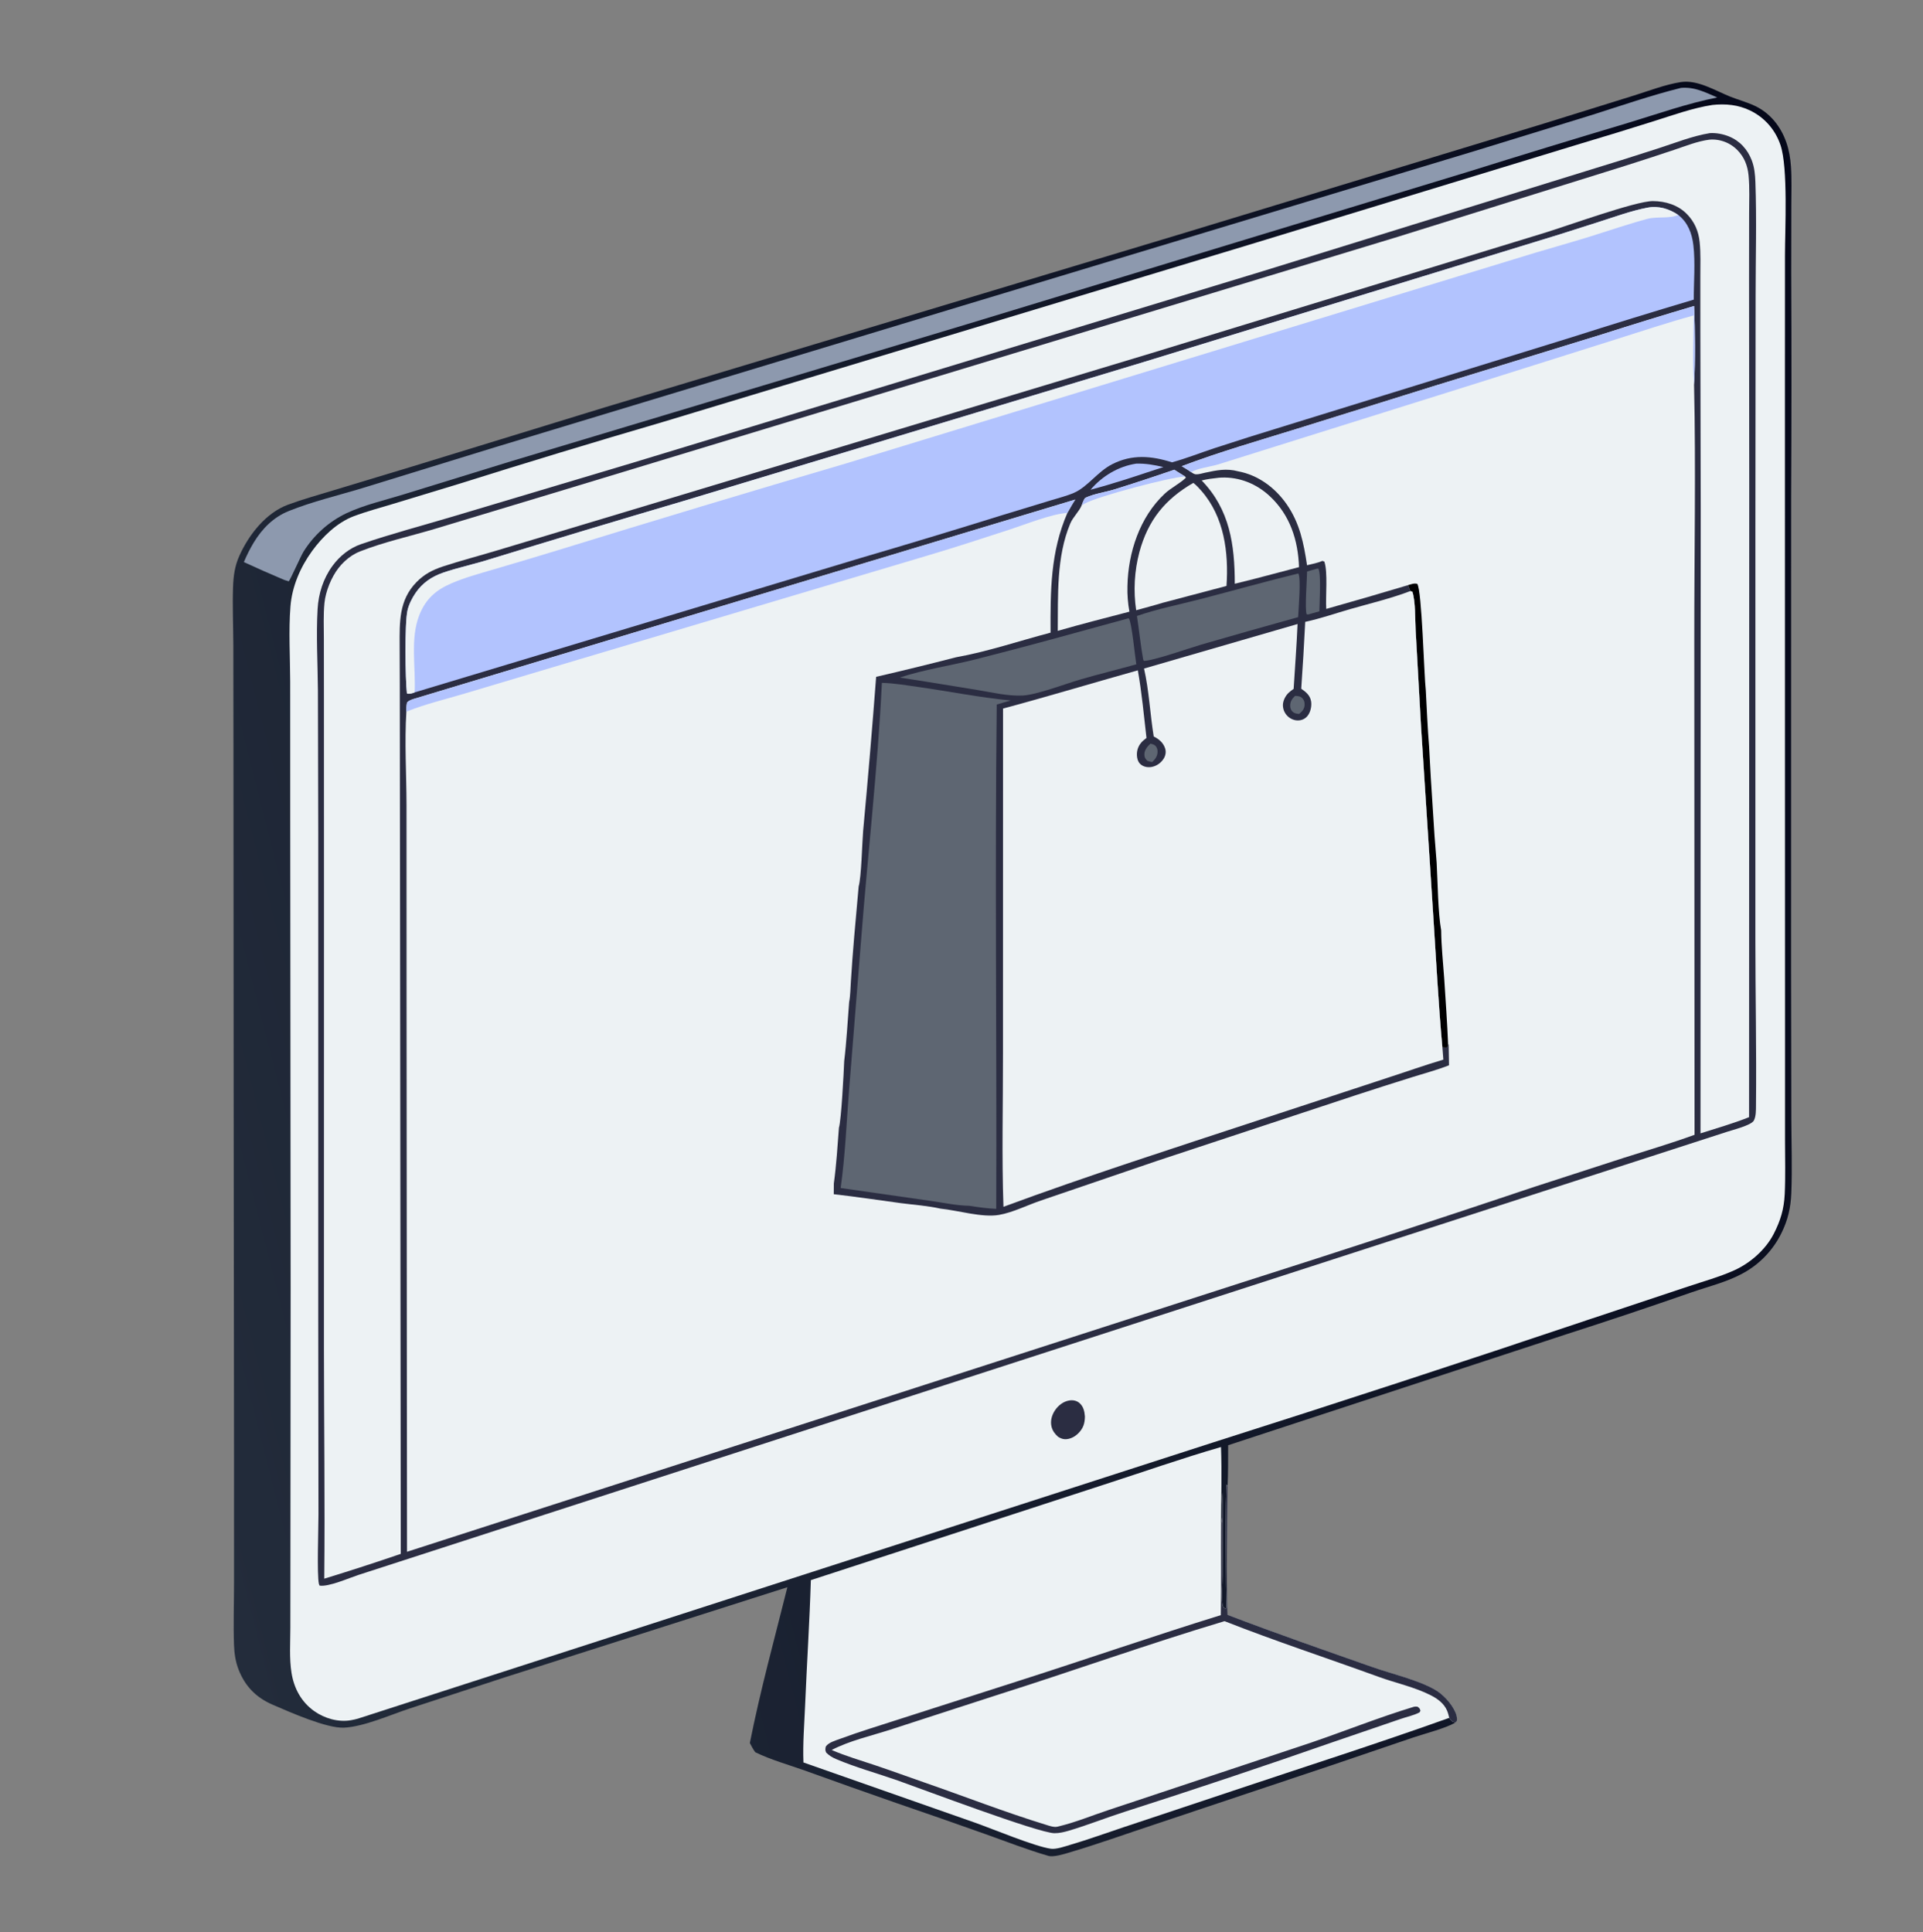 <svg width="206" height="207" viewBox="0 0 206 207" fill="none" xmlns="http://www.w3.org/2000/svg">
<rect x="0" y="0" width="206" height="207" fill="#808080" stroke="none"/>
<path d="M84.348 170.051L54.168 179.677L43.928 183.029C41.819 183.721 39.001 184.994 36.846 185.098C35 185.187 31.049 183.432 29.212 182.639C27.43 181.87 26.251 180.665 25.549 178.853C25.226 178.016 25.099 177.129 25.068 176.236C24.989 174.012 25.071 171.762 25.071 169.536L25.07 155.943L25.03 117.685L25.007 79.939L24.995 69.056C24.984 67.004 24.896 64.93 24.966 62.881C25.007 61.684 25.151 60.636 25.646 59.536C26.66 57.281 28.477 54.946 30.864 54.066C32.45 53.481 34.102 53.024 35.719 52.531L44.208 49.965L64.841 43.628L126.255 25.142L165.337 13.253L175.036 10.234C176.663 9.728 178.365 9.059 180.049 8.797C181.846 8.517 183.73 9.703 185.332 10.346C186.217 10.701 187.15 10.944 188.012 11.354C189.642 12.131 190.762 13.557 191.353 15.24C191.648 16.08 191.792 16.95 191.853 17.836C191.948 19.199 191.893 20.592 191.891 21.959L191.88 29.258C191.92 37.268 191.917 45.278 191.872 53.288L191.865 103.505L191.892 119.702C191.9 122.407 191.999 125.143 191.89 127.845C191.829 129.381 191.527 130.709 190.843 132.092C190.786 132.208 190.727 132.324 190.666 132.438C190.604 132.552 190.541 132.665 190.475 132.777C190.409 132.889 190.341 132.999 190.271 133.108C190.201 133.217 190.128 133.325 190.054 133.431C189.979 133.537 189.903 133.642 189.824 133.745C189.746 133.848 189.665 133.95 189.582 134.05C189.5 134.149 189.415 134.248 189.329 134.344C189.242 134.441 189.154 134.536 189.063 134.629C188.973 134.722 188.881 134.813 188.787 134.903C188.693 134.992 188.598 135.08 188.5 135.165C188.403 135.251 188.304 135.335 188.203 135.417C188.102 135.498 188 135.578 187.896 135.656C187.792 135.733 187.687 135.809 187.58 135.882C187.473 135.956 187.365 136.027 187.255 136.096C187.146 136.165 187.035 136.232 186.922 136.297C186.81 136.362 186.696 136.425 186.582 136.485C184.916 137.378 182.983 137.84 181.203 138.46C176.767 140.007 172.313 141.498 167.84 142.934L131.565 154.839C131.561 156.309 131.572 157.782 131.504 159.251C131.48 163.821 131.34 168.447 131.502 173.013C136.655 174.984 141.859 176.791 147.063 178.62C149.118 179.342 151.818 179.958 153.684 181.008C154.582 181.513 155.501 182.511 155.915 183.464C156.05 183.776 156.098 184.022 156.071 184.359L155.915 184.542C155.887 184.559 155.861 184.578 155.833 184.594C154.82 185.169 152.631 185.735 151.406 186.146L142.552 189.158L123.587 195.5C120.575 196.498 117.577 197.576 114.534 198.478C113.966 198.646 112.865 198.994 112.294 198.829C110.035 198.175 107.817 197.305 105.601 196.516C102.396 195.374 99.183 194.253 95.963 193.151C92.701 192.015 89.445 190.86 86.196 189.685C84.459 189.066 82.567 188.541 80.914 187.733C80.677 187.428 80.509 187.081 80.328 186.741C81.434 181.15 82.967 175.583 84.348 170.051Z" fill="url(#paint0_linear_0_2332)"/>
<path d="M86.862 169.291L118.32 159.041C122.473 157.699 126.606 156.241 130.799 155.03C130.9 157.766 130.813 160.535 130.811 163.275C131.081 162.597 130.857 160.766 130.937 159.896C131.047 162.84 130.965 165.814 130.964 168.762C130.963 169.753 130.832 170.891 130.953 171.865C130.991 172.177 131.051 172.188 131.294 172.355L131.389 172.219C131.309 171.009 131.262 159.453 131.404 159.034L131.504 159.25C131.48 163.82 131.34 168.446 131.502 173.012C136.655 174.983 141.859 176.79 147.063 178.619C149.118 179.341 151.818 179.957 153.684 181.007C154.582 181.513 155.501 182.51 155.914 183.463C156.05 183.775 156.098 184.022 156.071 184.359L155.914 184.541C155.507 184.466 155.473 184.367 155.252 184.047C147.56 186.803 139.756 189.287 132.008 191.883L120.473 195.727C118.539 196.367 116.617 197.073 114.663 197.647C114.101 197.812 113.164 198.148 112.579 198.069C110.858 197.835 106.357 195.951 104.449 195.276L86.069 188.826C85.987 186.811 86.162 184.739 86.246 182.723C86.432 178.243 86.725 173.772 86.862 169.291Z" fill="#EDF2F4"/>
<path d="M130.811 163.275C131.081 162.597 130.857 160.766 130.937 159.896C131.047 162.84 130.965 165.815 130.964 168.762C130.963 169.753 130.832 170.892 130.953 171.865C130.991 172.177 131.051 172.188 131.294 172.355L131.389 172.22C131.309 171.01 131.262 159.453 131.404 159.034L131.504 159.251C131.48 163.821 131.34 168.447 131.502 173.012C136.655 174.984 141.859 176.79 147.063 178.619C149.118 179.341 151.818 179.957 153.684 181.007C154.582 181.513 155.501 182.51 155.914 183.463C156.05 183.776 156.098 184.022 156.071 184.359L155.914 184.541C155.507 184.466 155.473 184.367 155.252 184.048C155.182 183.779 155.117 183.497 155.004 183.242C154.672 182.494 154.006 182.005 153.3 181.642C151.549 180.742 149.521 180.321 147.672 179.648C142.185 177.652 136.61 175.824 131.178 173.686C122.98 176.139 114.905 179.039 106.746 181.621L95.353 185.318C93.288 185.985 91.018 186.489 89.092 187.49C90.601 188.142 92.215 188.609 93.774 189.133C95.555 189.732 97.319 190.38 99.094 190.996C103.395 192.488 107.683 194.163 112.032 195.497C112.401 195.61 112.886 195.793 113.27 195.707C113.311 195.698 113.351 195.686 113.391 195.677C115.208 195.246 116.986 194.504 118.761 193.917L140.36 186.729C144.048 185.469 147.693 184.006 151.422 182.872C151.571 182.827 151.696 182.829 151.848 182.85C152.07 183.014 152.084 183.022 152.165 183.284L152.063 183.462C151.407 183.803 150.69 183.935 149.998 184.178L142.877 186.614C135.441 189.21 127.973 191.71 120.473 194.113C118.462 194.757 116.493 195.547 114.467 196.145C113.982 196.288 113.465 196.405 112.958 196.402C111.258 196.396 98.742 191.664 96.158 190.754C93.978 189.987 91.675 189.363 89.554 188.457C89.134 188.278 88.814 188.083 88.496 187.757C88.39 187.504 88.405 187.388 88.461 187.123C88.742 186.684 89.538 186.464 90.015 186.287C92.12 185.506 94.287 184.858 96.422 184.162L109.147 180.079C116.369 177.77 123.536 175.286 130.779 173.04C130.842 169.788 130.787 166.529 130.811 163.275Z" fill="#2B2D42"/>
<path d="M183.434 11.245C184.839 11.094 186.208 11.221 187.489 11.843C189.047 12.6 190.184 13.91 190.735 15.549C191.554 17.991 191.216 24.552 191.214 27.344L191.209 41.334L191.212 79.25L191.22 111.78L191.219 122.139C191.219 124.067 191.279 126.019 191.186 127.945C191.109 129.541 190.732 130.784 190.005 132.2C189.136 133.891 187.484 135.334 185.76 136.108C184.187 136.814 182.444 137.289 180.809 137.842L170.163 141.385C156.765 145.893 143.33 150.287 129.859 154.569L38.345 184.129C38.094 184.201 37.842 184.256 37.584 184.3C36.236 184.534 34.748 184.103 33.648 183.315C32.265 182.325 31.495 180.879 31.23 179.227C30.979 177.658 31.103 175.976 31.104 174.387L31.112 166.563L31.135 138.186L31.091 87.929L31.087 73.035C31.08 70.38 30.908 67.599 31.117 64.957C31.287 62.82 32.182 60.758 33.432 59.035C34.535 57.514 36.104 55.984 37.888 55.309C39.229 54.802 40.642 54.428 42.016 54.012L49.063 51.871C56.335 49.581 63.63 47.367 70.947 45.229L133.714 26.252L169.271 15.404C171.901 14.623 174.525 13.818 177.141 12.99C179.207 12.342 181.289 11.58 183.434 11.245Z" fill="#EDF2F4"/>
<path d="M183.18 14.262C183.862 14.226 184.571 14.358 185.203 14.613C186.378 15.087 187.209 16.006 187.658 17.181C187.947 17.938 188.017 18.718 188.046 19.52C188.191 23.544 188.07 27.622 188.07 31.652L188.046 56.706L188.044 100.615C188.042 106.549 188.172 112.493 188.109 118.425C188.103 118.938 188.122 119.592 187.88 120.052C187.611 120.562 185.6 121.062 185.035 121.249L38.384 168.739C37.344 169.082 35.215 170.025 34.239 169.879C34.214 169.822 34.181 169.768 34.166 169.708C33.937 168.774 34.117 163.71 34.116 162.258L34.092 141.433L34.093 89.339L34.057 73.968C34.036 71.09 33.858 68.123 34.023 65.252C34.118 63.591 34.629 61.979 35.616 60.628C36.39 59.569 37.438 58.725 38.684 58.296C41.853 57.205 45.149 56.339 48.363 55.382L67.705 49.603L135.255 29.058L169.81 18.357C172.438 17.558 175.059 16.735 177.672 15.886C179.451 15.311 181.329 14.559 183.18 14.262Z" fill="#2B2D42"/>
<path d="M126.593 49.947C130.643 48.416 134.872 47.201 139.007 45.92L153.582 41.368L171.578 35.835C174.868 34.783 178.168 33.766 181.48 32.784C181.585 35.562 181.623 38.441 181.475 41.219C181.678 50.308 181.491 59.441 181.5 68.534L181.527 121.58C179.012 122.496 176.442 123.256 173.891 124.066L164.43 127.134C153.994 130.641 143.53 134.063 133.039 137.401L43.601 166.253L43.552 107.103L43.547 86.226C43.543 82.926 43.324 79.531 43.533 76.242C43.527 75.906 43.536 75.608 43.597 75.278C43.795 75.029 44.16 74.932 44.456 74.84L115.186 53.523C114.884 53.985 114.618 54.468 114.345 54.948C112.522 59.127 112.524 63.312 112.541 67.78C109.197 68.66 105.792 69.814 102.391 70.424C99.555 71.156 96.71 71.853 93.856 72.513C93.439 78.018 92.974 83.519 92.463 89.016C92.353 90.331 92.276 93.95 91.982 94.977L91.501 100.399C91.368 101.966 91.251 103.534 91.152 105.103C91.101 105.832 91.102 106.643 90.964 107.357C90.794 109.459 90.689 111.597 90.433 113.688C90.389 114.881 90.123 120.004 89.868 120.826C89.719 122.802 89.595 124.83 89.323 126.792L89.315 127.945C91.72 128.212 94.112 128.583 96.51 128.902C97.896 129.086 99.385 129.177 100.742 129.49C102.62 129.674 105.206 130.476 107.016 130.162C108.495 129.906 110.057 129.113 111.498 128.624L124.024 124.348L145.251 117.332C147.261 116.675 149.276 116.03 151.295 115.4C152.603 114.992 153.95 114.632 155.226 114.132L155.186 111.886L155.128 111.909L155.038 112.227L154.515 112.216C154.082 107.436 153.839 102.654 153.525 97.868L152.228 77.8L151.654 67.533C151.583 66.359 151.655 64.475 151.303 63.399L151.084 63.325L150.843 62.689C147.927 63.565 145.004 64.415 142.073 65.238C141.988 63.926 142.26 61.273 141.868 60.166L141.654 60.093C141.152 60.322 140.55 60.422 140.015 60.558C139.66 58.189 139.237 56.06 137.851 54.05C136.622 52.269 134.787 50.894 132.637 50.497C131.396 50.159 130.309 50.384 129.093 50.645C128.795 50.708 128.409 50.837 128.105 50.818C127.925 50.807 127.766 50.692 127.62 50.6C127.298 50.36 126.935 50.159 126.593 49.947Z" fill="#EDF2F4"/>
<path d="M43.533 76.243C43.527 75.907 43.536 75.609 43.597 75.279C43.795 75.03 44.161 74.933 44.456 74.841L115.187 53.523C114.884 53.986 114.618 54.469 114.345 54.949C112.615 55.063 109.888 56.172 108.167 56.732C105.292 57.668 102.414 58.614 99.516 59.474L62.01 70.654L49.828 74.29C47.734 74.918 45.564 75.428 43.533 76.243Z" fill="#B2C3FE"/>
<path d="M126.593 49.947C130.643 48.416 134.872 47.201 139.007 45.92L153.582 41.368L171.578 35.835C174.868 34.783 178.168 33.766 181.48 32.784C181.585 35.562 181.623 38.441 181.475 41.219C181.273 38.791 181.427 36.24 181.431 33.797C178.62 34.562 175.845 35.497 173.065 36.369L156.962 41.45L130.464 49.765C129.87 49.955 127.989 50.235 127.619 50.6C127.298 50.36 126.935 50.159 126.593 49.947Z" fill="#B2C3FE"/>
<path d="M150.843 62.689C151.167 62.596 151.483 62.461 151.82 62.551C152.325 63.164 152.554 72.491 152.739 73.961C152.847 75.978 152.928 78.003 153.094 80.016C153.204 82.209 153.334 84.4 153.484 86.591C153.595 88.541 153.734 90.49 153.901 92.438C154.015 94.483 154.041 97.771 154.383 99.677C154.4 101.405 154.591 103.128 154.711 104.851C154.857 107.201 155.036 109.557 155.128 111.909L155.038 112.227L154.515 112.216C154.082 107.436 153.84 102.654 153.525 97.868L152.228 77.8L151.654 67.533C151.583 66.359 151.655 64.475 151.303 63.399L151.084 63.325L150.843 62.689Z" fill="#000001"/>
<path d="M151.084 63.325L151.303 63.398C151.655 64.475 151.583 66.359 151.654 67.533L152.228 77.8L153.525 97.867C153.84 102.654 154.082 107.436 154.516 112.215C154.547 112.652 154.581 113.089 154.618 113.525C152.63 114.117 150.658 114.817 148.685 115.458L134.987 119.959C125.806 122.986 116.567 125.943 107.496 129.291C107.302 123.833 107.452 118.337 107.444 112.874L107.451 75.914C112.282 74.615 117.073 73.171 121.889 71.817C122.313 74.202 122.537 76.658 122.817 79.065C122.618 79.217 122.413 79.371 122.251 79.564C121.868 80.02 121.728 80.561 121.814 81.149C121.863 81.477 121.999 81.76 122.277 81.958C122.6 82.188 123.034 82.24 123.416 82.16C123.932 82.052 124.392 81.716 124.666 81.266C124.864 80.942 124.933 80.548 124.813 80.183C124.61 79.563 124.154 79.186 123.591 78.902C123.198 76.49 123.097 74.011 122.554 71.627L139 66.856C138.903 69.171 138.72 71.49 138.58 73.803C138.391 73.939 138.194 74.077 138.027 74.238C137.705 74.546 137.443 75.066 137.431 75.516C137.43 75.572 137.432 75.628 137.437 75.684C137.442 75.739 137.449 75.795 137.46 75.85C137.47 75.905 137.483 75.959 137.499 76.013C137.515 76.066 137.534 76.119 137.555 76.171C137.576 76.222 137.6 76.273 137.627 76.322C137.653 76.371 137.682 76.419 137.714 76.465C137.745 76.512 137.779 76.556 137.814 76.599C137.85 76.642 137.888 76.683 137.929 76.722C138.246 77.035 138.697 77.218 139.145 77.182C139.526 77.151 139.852 76.979 140.087 76.676C140.399 76.273 140.532 75.632 140.449 75.135C140.343 74.493 139.897 74.139 139.393 73.786C139.56 71.401 139.702 69.014 139.82 66.625C141.449 66.279 143.079 65.704 144.684 65.245C146.806 64.638 149.025 64.112 151.084 63.325Z" fill="#EDF2F4"/>
<path d="M183.131 14.963C183.218 14.957 183.305 14.95 183.392 14.949C183.455 14.949 183.518 14.95 183.581 14.953C183.643 14.955 183.706 14.959 183.769 14.965C183.831 14.971 183.894 14.978 183.956 14.987C184.018 14.996 184.08 15.006 184.141 15.018C184.203 15.03 184.264 15.044 184.326 15.059C184.387 15.074 184.447 15.091 184.507 15.109C184.567 15.127 184.627 15.146 184.686 15.167C184.745 15.188 184.804 15.211 184.862 15.235C184.92 15.259 184.978 15.284 185.034 15.311C185.091 15.338 185.147 15.366 185.203 15.396C185.258 15.425 185.313 15.456 185.366 15.489C185.42 15.521 185.473 15.555 185.525 15.59C185.578 15.625 185.629 15.661 185.679 15.699C185.729 15.736 185.779 15.775 185.827 15.815C185.876 15.855 185.923 15.896 185.969 15.939C186.016 15.981 186.061 16.025 186.105 16.07C186.854 16.819 187.213 17.747 187.313 18.787C187.442 20.13 187.376 21.524 187.374 22.874L187.366 29.858L187.387 52.074L187.368 119.689C185.679 120.365 183.898 120.87 182.166 121.425L182.19 54.569L182.149 35.416L182.148 29.623C182.149 28.397 182.198 27.138 182.073 25.918C181.954 24.76 181.517 23.745 180.688 22.912C179.731 21.95 178.404 21.553 177.07 21.543C175.219 21.531 167.746 24.256 165.307 24.994L123.223 37.872L69.488 54.089L53.2 58.986C51.299 59.562 49.356 60.061 47.471 60.682C46.348 61.052 45.448 61.515 44.614 62.37C42.716 64.314 42.807 66.66 42.812 69.182L42.827 73.368L42.932 166.477C40.215 167.409 37.482 168.295 34.735 169.136C34.818 160.897 34.706 152.651 34.701 144.412L34.706 95.663L34.701 74.927L34.694 68.452C34.694 67.181 34.632 65.871 34.757 64.606C34.88 63.358 35.49 61.851 36.256 60.865C36.456 60.607 36.675 60.366 36.914 60.142C37.405 59.68 37.955 59.319 38.583 59.071C41.07 58.088 43.908 57.456 46.483 56.691L60.702 52.4L149.743 25.37L174.062 17.777C175.834 17.216 177.601 16.64 179.362 16.049C180.577 15.645 181.859 15.12 183.131 14.963Z" fill="#EDF2F4"/>
<path d="M44.416 74.183C44.148 74.277 43.86 74.39 43.591 74.295C43.414 72.757 43.339 66.817 43.651 65.409C43.794 64.76 44.146 64.076 44.518 63.529C45.252 62.453 46.247 61.778 47.465 61.357C49.041 60.813 50.702 60.471 52.296 59.969C59.262 57.83 66.24 55.732 73.23 53.673L122.456 38.807L162.824 26.419C165.656 25.566 168.479 24.683 171.292 23.77C172.993 23.229 174.727 22.586 176.48 22.25C177.659 22.024 178.805 22.365 179.783 23.031C180.807 23.826 181.251 25 181.4 26.253C181.624 28.137 181.438 30.194 181.445 32.102C177.051 33.41 172.671 34.76 168.305 36.153L137.589 45.649C135.065 46.418 132.549 47.212 130.041 48.034C128.547 48.53 127.068 49.118 125.549 49.533C123.338 48.829 121.269 48.652 119.141 49.735C117.569 50.536 116.518 52.16 115.05 52.8C114.272 53.139 113.379 53.355 112.564 53.608L107.425 55.172C102.343 56.759 97.248 58.301 92.139 59.799L44.416 74.183Z" fill="#B2C3FE"/>
<path d="M44.416 74.183C44.148 74.277 43.86 74.39 43.591 74.295C43.414 72.757 43.339 66.817 43.651 65.409C43.794 64.76 44.146 64.076 44.518 63.529C45.252 62.453 46.247 61.778 47.465 61.357C49.041 60.813 50.702 60.471 52.296 59.969C59.262 57.83 66.24 55.732 73.23 53.673L122.456 38.807L162.824 26.419C165.656 25.566 168.479 24.683 171.292 23.77C172.993 23.229 174.727 22.586 176.48 22.25C177.659 22.024 178.805 22.365 179.783 23.031C178.805 23.457 177.496 23.172 176.445 23.456C174.399 24.008 172.384 24.705 170.36 25.335C168.377 25.952 166.375 26.505 164.386 27.102L90.68 49.636C80.371 52.665 70.084 55.763 59.817 58.931C57.526 59.632 55.23 60.319 52.93 60.991C51.403 61.444 49.831 61.863 48.367 62.493C46.685 63.218 45.605 64.169 44.919 65.902C43.921 68.425 44.554 71.53 44.416 74.183Z" fill="#EDF2F4"/>
<path d="M94.473 73.158C95.78 73.196 97.105 73.421 98.398 73.604C101.686 74.069 104.972 74.737 108.278 75.046C107.774 75.179 107.274 75.336 106.774 75.484C106.569 93.491 106.785 111.506 106.72 129.515C105.737 129.476 104.779 129.328 103.808 129.184C102.474 129.167 100.998 128.84 99.667 128.657L90.053 127.281C90.535 123.869 90.679 120.33 90.947 116.894L92.233 100.85C92.944 91.622 94.019 82.403 94.473 73.158Z" fill="#5E6672"/>
<path d="M115.878 54.133C115.96 53.923 116.037 53.69 116.147 53.493C116.213 53.375 116.233 53.353 116.356 53.296C117.211 52.9 118.427 52.724 119.351 52.444C121.509 51.771 123.656 51.065 125.793 50.326C126.171 50.577 126.565 50.809 126.951 51.049L127.037 51.181C126.363 51.833 125.452 52.252 124.754 52.907C122.089 55.407 120.846 59.206 120.777 62.793C120.763 63.252 120.774 63.711 120.81 64.168C120.845 64.626 120.905 65.081 120.988 65.532C118.427 66.2 115.854 66.858 113.311 67.589C113.349 63.798 113.156 59.656 114.65 56.093C114.947 55.385 115.604 54.803 115.878 54.133Z" fill="#EDF2F4"/>
<path d="M115.878 54.133C115.96 53.923 116.037 53.69 116.147 53.493C116.214 53.375 116.233 53.353 116.356 53.296C117.212 52.9 118.427 52.724 119.351 52.444C121.509 51.771 123.657 51.065 125.793 50.326C126.172 50.577 126.565 50.809 126.951 51.049C125.347 51.119 117.563 53.184 116.216 53.944L115.878 54.133Z" fill="#B2C3FE"/>
<path d="M120.855 66.252L120.936 66.268C121.246 66.741 121.588 70.368 121.726 71.174C119.716 71.735 117.687 72.226 115.684 72.813C114.138 73.267 111.043 74.442 109.572 74.517C107.988 74.598 106.272 74.184 104.708 73.924L99.19 73.029L96.39 72.591C99.007 71.721 101.837 71.317 104.516 70.639C109.977 69.258 115.423 67.744 120.855 66.252Z" fill="#5E6672"/>
<path d="M127.835 51.735C128.16 51.989 128.425 52.275 128.695 52.584C131.148 55.383 131.629 59.192 131.388 62.775L124.534 64.586C123.603 64.874 122.65 65.116 121.711 65.379C121.672 65.12 121.64 64.861 121.615 64.601C121.59 64.341 121.571 64.081 121.559 63.819C121.547 63.559 121.542 63.297 121.543 63.036C121.544 62.775 121.552 62.514 121.566 62.253C121.58 61.992 121.601 61.732 121.629 61.472C121.656 61.212 121.69 60.953 121.731 60.695C121.772 60.437 121.819 60.18 121.873 59.924C121.926 59.669 121.986 59.414 122.053 59.162C122.979 55.736 124.793 53.492 127.835 51.735Z" fill="#EDF2F4"/>
<path d="M139.079 61.44C139.397 61.912 139.096 65.312 139.061 66.12C135.588 67.082 132.12 68.065 128.659 69.069C127.456 69.419 123.485 70.821 122.526 70.803L122.459 70.645C122.185 69.107 122.03 67.54 121.795 65.994C123.971 65.237 126.346 64.772 128.583 64.191C132.082 63.282 135.569 62.299 139.079 61.44Z" fill="#5E6672"/>
<path d="M130.548 51.186C130.65 51.177 130.751 51.167 130.853 51.164C132.801 51.1 134.61 51.839 136.028 53.16C138.19 55.176 139.059 57.876 139.155 60.761L136.348 61.502C134.994 61.864 133.636 62.212 132.275 62.543C132.272 58.367 131.746 54.587 128.729 51.476C129.331 51.322 129.932 51.255 130.548 51.186Z" fill="#EDF2F4"/>
<path d="M121.721 49.672C122.739 49.645 123.641 49.807 124.628 50.043C122.803 50.625 120.996 51.266 119.156 51.802C118.39 52.049 117.601 52.249 116.826 52.47C118.06 51.008 119.82 49.956 121.721 49.672Z" fill="#B2C3FE"/>
<path d="M141.1 60.922L141.235 60.929C141.544 61.554 141.348 64.581 141.335 65.496L140.137 65.834L139.976 65.815C139.762 65.279 140.01 62.102 140.021 61.227L141.1 60.922Z" fill="#5E6672"/>
<path d="M138.719 74.56C139.033 74.555 139.309 74.584 139.534 74.831C139.717 75.032 139.766 75.266 139.754 75.53C139.735 75.964 139.489 76.228 139.171 76.488C138.93 76.469 138.696 76.446 138.504 76.283C138.298 76.109 138.212 75.88 138.211 75.618C138.209 75.152 138.406 74.883 138.719 74.56Z" fill="#5E6672"/>
<path d="M123.242 79.668C123.435 79.721 123.617 79.757 123.767 79.901C123.965 80.091 124.017 80.349 124.001 80.611C123.975 81.044 123.724 81.365 123.423 81.649C123.24 81.623 123.095 81.576 122.92 81.517C122.729 81.34 122.613 81.194 122.594 80.921C122.557 80.393 122.883 80.003 123.242 79.668Z" fill="#5E6672"/>
<path d="M113.331 153.922C112.995 153.617 112.741 153.275 112.638 152.825C112.504 152.234 112.667 151.636 112.99 151.135C113.342 150.59 113.908 150.139 114.562 150.04C114.936 149.983 115.32 150.053 115.617 150.299C116.063 150.668 116.181 151.211 116.222 151.76C116.208 152.502 116.049 153.027 115.509 153.564C115.135 153.936 114.623 154.206 114.084 154.193C113.816 154.186 113.551 154.068 113.331 153.922Z" fill="#2B2D42"/>
<path d="M180.071 9.416C181.535 9.291 182.658 9.881 183.961 10.444C180.712 11.082 177.538 12.217 174.37 13.176C168.671 14.877 162.984 16.616 157.309 18.393L103.557 34.744L54.774 49.41L43.244 52.966C41.223 53.591 39.001 54.095 37.092 54.994C36.858 55.106 36.629 55.227 36.404 55.356C36.179 55.484 35.959 55.621 35.743 55.765C35.527 55.91 35.317 56.061 35.112 56.22C34.908 56.379 34.709 56.545 34.516 56.719C34.323 56.892 34.136 57.072 33.956 57.258C33.775 57.444 33.601 57.636 33.434 57.835C33.268 58.033 33.108 58.237 32.956 58.447C32.803 58.657 32.658 58.872 32.521 59.092C32.237 59.539 31.063 62.204 30.931 62.28L30.455 62.134C29.001 61.52 27.558 60.883 26.125 60.222C26.425 59.498 26.776 58.8 27.18 58.129C28.087 56.634 29.298 55.406 30.938 54.748C33.486 53.724 36.252 53.076 38.88 52.277L52.979 47.934L103.208 32.722L158.016 16.168L170.52 12.32C173.677 11.318 176.858 10.217 180.071 9.416Z" fill="#8D99AE"/>
<defs>
<linearGradient id="paint0_linear_0_2332" x1="209.574" y1="87.751" x2="15.052" y2="137.143" gradientUnits="userSpaceOnUse">
<stop stop-color="#05081A"/>
<stop offset="1" stop-color="#232C3B"/>
</linearGradient>
</defs>
</svg>
